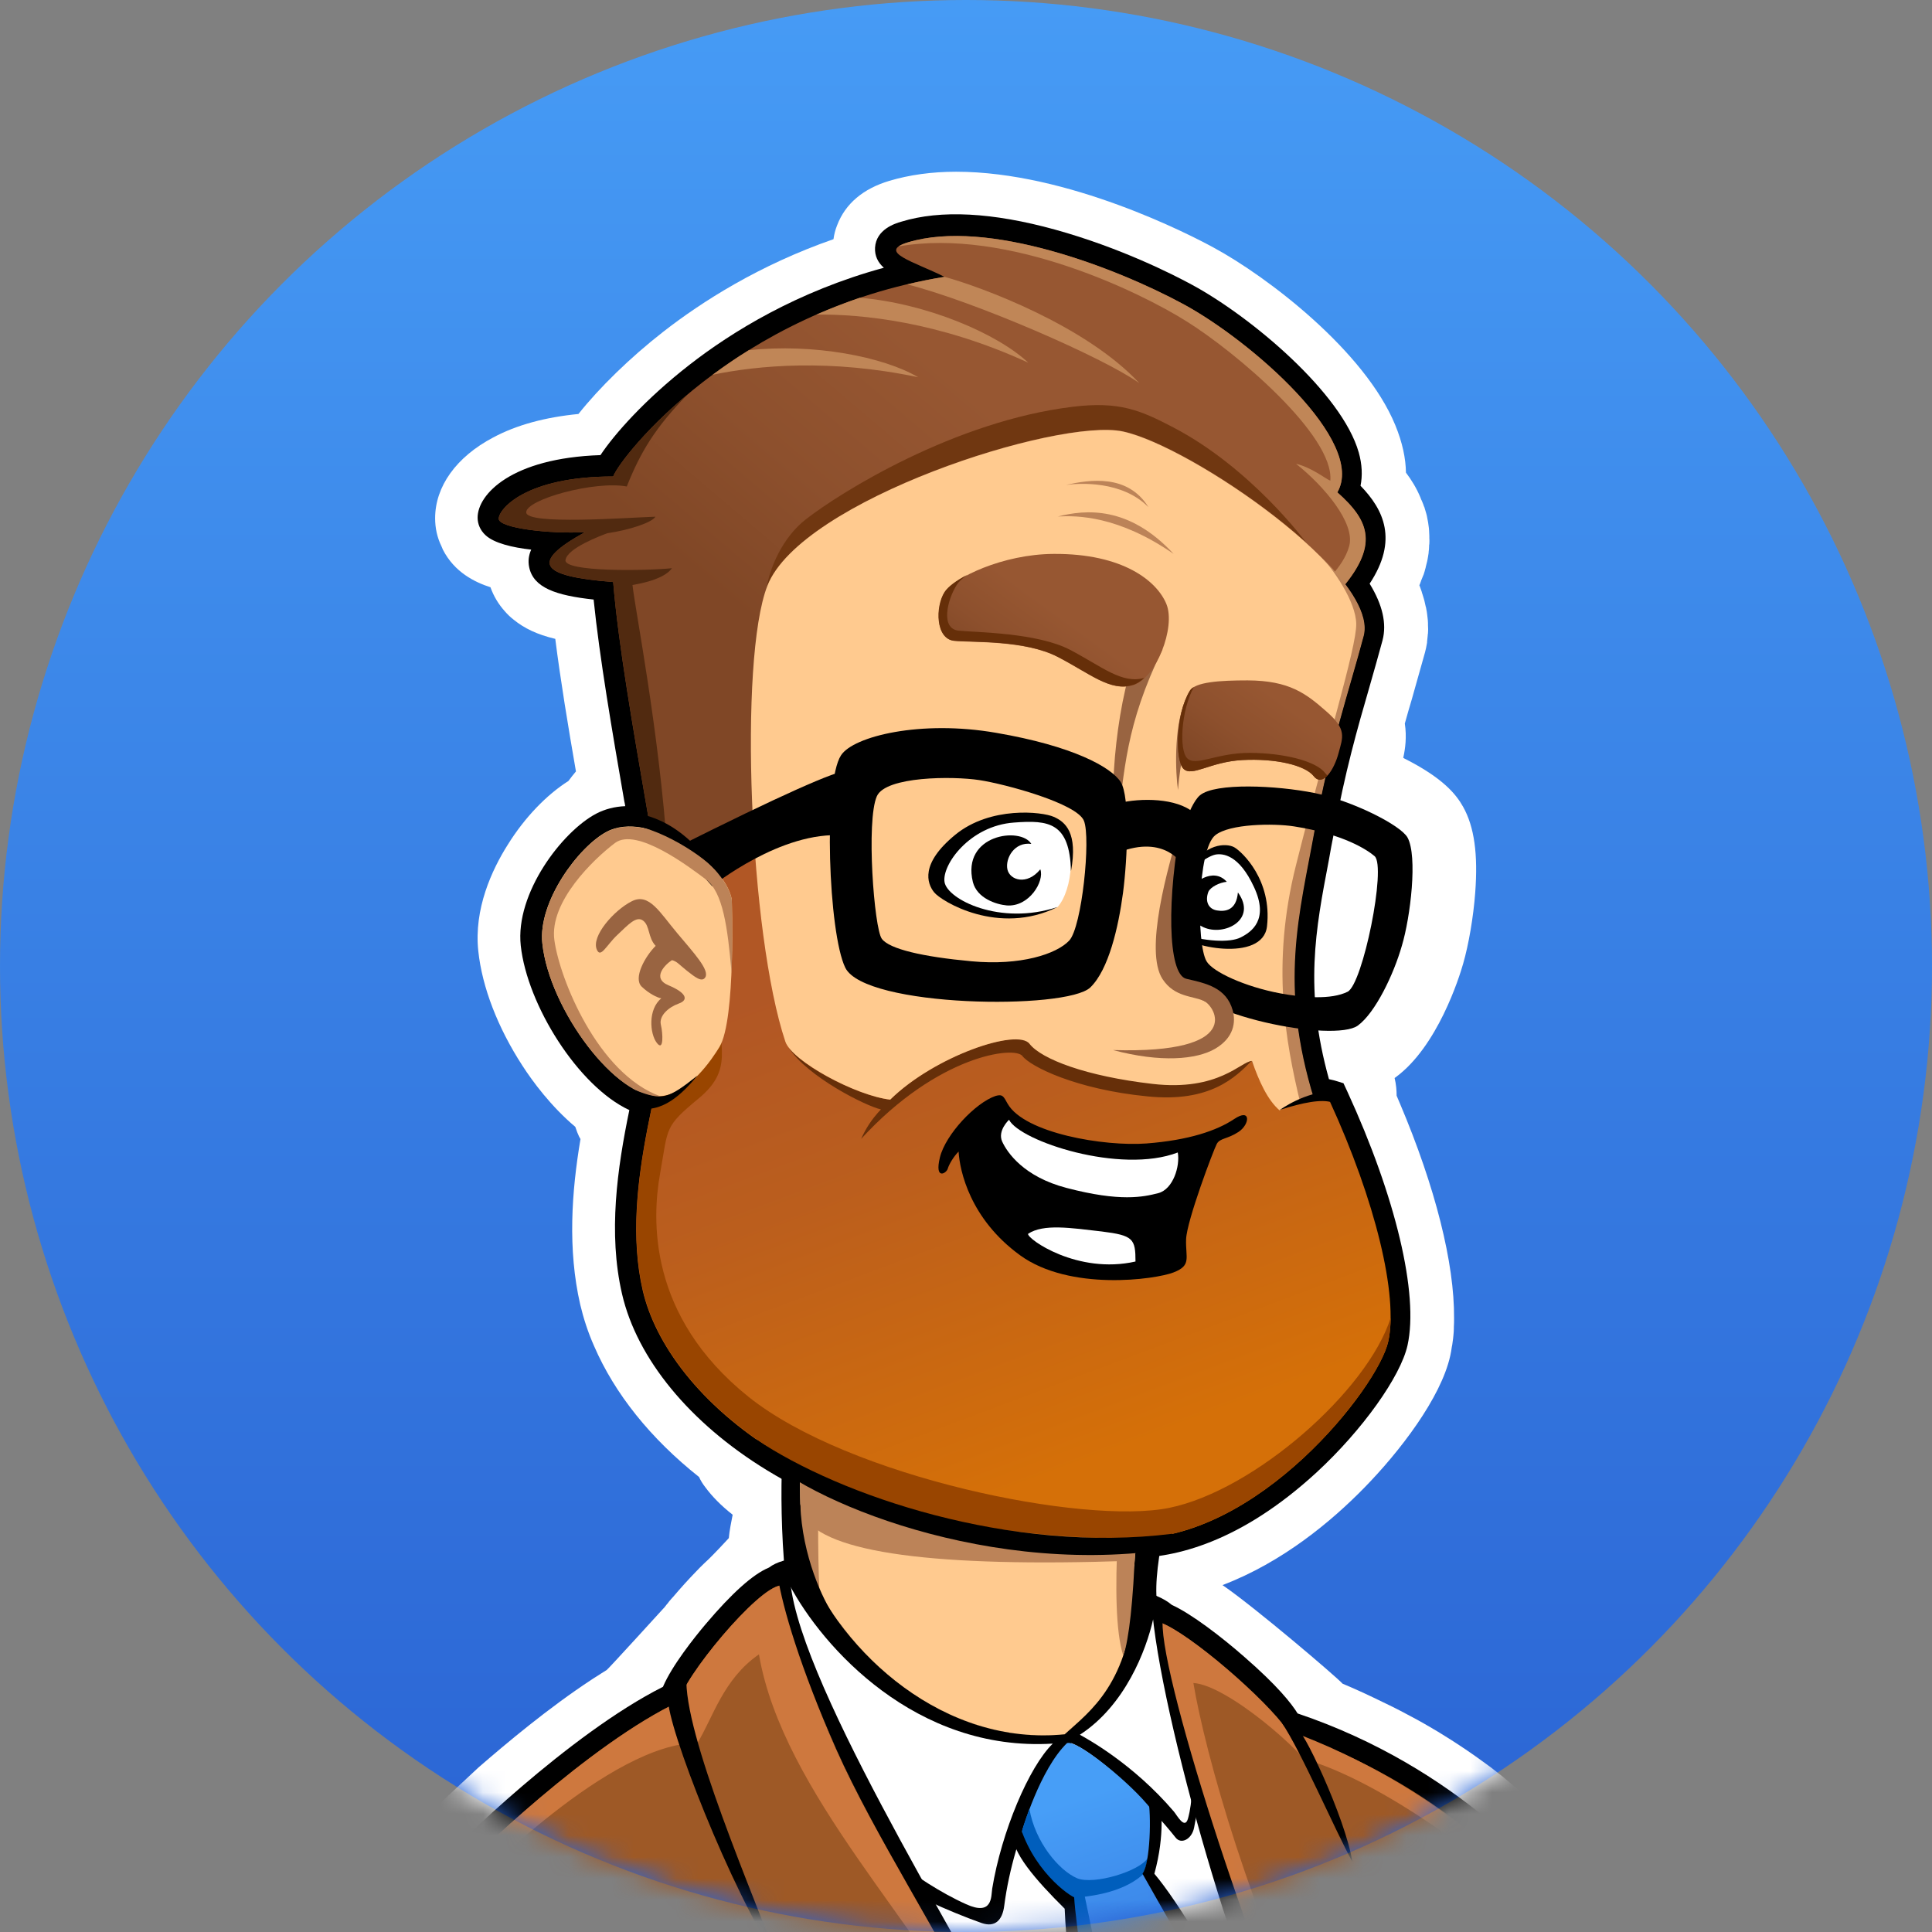 <svg width="90" height="90" viewBox="0 0 90 90" fill="none" xmlns="http://www.w3.org/2000/svg">
<rect x="0" y="0" width="90" height="90" fill="#808080" stroke="none"/>
<circle cx="45" cy="45" r="45" fill="url(#paint0_linear_801_805)"/>
<mask id="mask0_801_805" style="mask-type:alpha" maskUnits="userSpaceOnUse" x="0" y="0" width="90" height="90">
<circle cx="45" cy="45" r="45" fill="#F5F5F5"/>
</mask>
<g mask="url(#mask0_801_805)">
<path d="M79.004 96.491C78.857 96.067 78.675 95.602 78.465 95.115C78.37 94.891 78.265 94.659 78.156 94.418C78.051 94.194 77.946 93.952 77.841 93.717C77.365 92.701 76.794 91.57 76.135 90.355C76.083 90.25 76.02 90.141 75.967 90.047C75.662 89.476 75.333 88.905 74.983 88.292C74.804 87.984 74.626 87.668 74.423 87.318C74.072 86.726 73.333 85.826 72.444 84.926C72.391 84.873 72.339 84.821 72.286 84.779C71.915 84.418 71.526 84.05 71.113 83.689C71.109 83.686 71.095 83.675 71.071 83.658C71.064 83.651 71.06 83.647 71.06 83.647C70.955 83.553 70.847 83.458 70.731 83.371C70.724 83.367 70.664 83.315 70.657 83.308C70.479 83.161 70.286 83.003 70.108 82.852C70.097 82.845 70.031 82.786 70.023 82.779C69.831 82.632 69.642 82.485 69.453 82.334C69.334 82.25 69.207 82.155 69.092 82.071C68.615 81.721 68.118 81.385 67.621 81.066C67.442 80.951 67.249 80.832 67.06 80.716C66.573 80.422 66.076 80.135 65.568 79.872C65.113 79.627 64.647 79.395 64.171 79.171C63.631 78.909 63.092 78.663 62.542 78.432C62.269 78.124 58.451 74.867 56.949 73.84C59.751 72.772 62.024 70.867 63.537 69.322C65.197 67.63 67.123 65.123 67.558 63.158C67.589 63.028 67.61 62.892 67.631 62.744C67.642 62.702 67.642 62.671 67.652 62.639C67.663 62.531 67.684 62.436 67.694 62.331C67.694 62.331 67.694 62.331 67.694 62.321C67.694 62.289 67.705 62.247 67.705 62.216C67.715 62.111 67.726 62.002 67.726 61.897V61.886C67.726 61.865 67.726 61.844 67.726 61.813C67.736 61.676 67.736 61.557 67.736 61.431C67.736 61.42 67.736 61.42 67.736 61.41C67.757 58.85 66.861 55.295 65.222 51.424C65.165 51.298 65.113 51.172 65.06 51.042C65.06 50.801 65.039 50.514 64.966 50.219C64.976 50.209 64.997 50.198 65.008 50.188C66.966 48.759 67.981 45.523 68.16 44.889C68.416 43.999 68.636 42.727 68.721 41.586C68.857 39.789 68.678 38.517 68.16 37.589C67.845 37.025 67.249 36.255 65.421 35.334C65.4 35.323 65.39 35.313 65.369 35.302C65.463 34.878 65.537 34.328 65.442 33.705C65.547 33.313 65.663 32.934 65.771 32.563C65.982 31.81 66.181 31.113 66.384 30.385C66.416 30.255 66.447 30.129 66.468 29.992C66.479 29.961 66.479 29.929 66.479 29.887C66.489 29.793 66.5 29.684 66.51 29.59C66.51 29.558 66.51 29.537 66.521 29.506V29.495C66.531 29.379 66.531 29.253 66.521 29.124C66.521 29.092 66.521 29.061 66.521 29.029C66.521 28.945 66.51 28.851 66.5 28.767C66.5 28.735 66.489 28.71 66.489 28.679C66.489 28.679 66.489 28.679 66.489 28.668C66.479 28.563 66.458 28.448 66.437 28.343C66.437 28.311 66.426 28.29 66.416 28.259C66.395 28.181 66.384 28.098 66.363 28.024C66.353 27.992 66.353 27.961 66.342 27.94C66.311 27.845 66.29 27.751 66.255 27.653C66.244 27.632 66.234 27.6 66.234 27.579C66.213 27.506 66.181 27.442 66.16 27.369C66.15 27.337 66.139 27.316 66.129 27.285C66.129 27.274 66.118 27.274 66.118 27.264C66.139 27.222 66.16 27.18 66.171 27.134C66.181 27.113 66.192 27.092 66.192 27.071C66.223 26.998 66.255 26.914 66.29 26.83C66.3 26.809 66.311 26.777 66.321 26.756C66.353 26.651 66.384 26.563 66.395 26.5C66.405 26.469 66.416 26.448 66.416 26.416C66.447 26.311 66.458 26.227 66.479 26.164C66.489 26.133 66.489 26.098 66.5 26.066C66.51 25.992 66.531 25.908 66.542 25.814C66.552 25.772 66.552 25.74 66.552 25.709C66.563 25.635 66.573 25.548 66.573 25.453C66.573 25.411 66.573 25.38 66.584 25.337C66.584 25.253 66.594 25.169 66.584 25.085C66.584 25.04 66.584 25.008 66.584 24.966C66.584 24.882 66.573 24.809 66.573 24.725C66.573 24.683 66.563 24.64 66.563 24.599C66.552 24.521 66.542 24.437 66.531 24.364C66.521 24.322 66.521 24.28 66.51 24.248C66.5 24.175 66.479 24.101 66.468 24.027C66.458 23.982 66.447 23.94 66.437 23.909C66.416 23.835 66.395 23.761 66.374 23.698C66.363 23.656 66.353 23.614 66.332 23.583C66.311 23.509 66.279 23.443 66.255 23.38C66.234 23.338 66.223 23.296 66.202 23.264C66.192 23.233 66.181 23.212 66.171 23.18C65.992 22.746 65.75 22.353 65.495 22.017C65.484 21.359 65.337 20.63 64.997 19.803C63.579 16.357 59.054 12.896 56.535 11.534C55.446 10.939 49.765 8 44.539 8C43.408 8 42.361 8.147 41.429 8.424C40.203 8.792 39.376 9.492 38.995 10.497C38.911 10.707 38.858 10.918 38.827 11.142C35.366 12.347 32.701 14.049 30.893 15.457C29.349 16.662 27.92 18.059 26.946 19.285C25.401 19.436 24.07 19.793 22.978 20.378C21.254 21.285 20.27 22.662 20.27 24.143C20.27 24.599 20.365 25.04 20.568 25.453C20.589 25.506 20.61 25.548 20.631 25.604C21.17 26.661 22.123 27.124 22.852 27.358V27.369C23.002 27.782 23.223 28.15 23.52 28.479C23.636 28.616 23.773 28.745 23.92 28.861C24.428 29.274 25.02 29.558 25.867 29.761C26.109 31.674 26.459 33.8 26.83 35.936C26.704 36.087 26.585 36.234 26.48 36.381C25.464 37.025 24.449 38.073 23.657 39.344C22.915 40.517 22.07 42.339 22.281 44.304C22.459 45.988 23.191 47.88 24.333 49.638C24.809 50.377 25.668 51.54 26.799 52.493C26.862 52.682 26.925 52.843 26.977 52.948C26.998 52.99 27.02 53.032 27.041 53.063C26.627 55.519 26.438 58.195 27.03 60.776C27.181 61.41 27.391 62.065 27.674 62.702C28.638 64.933 30.312 67.017 32.564 68.804C32.638 68.965 32.732 69.123 32.848 69.27C33.166 69.704 33.59 70.138 34.13 70.562C34.056 70.93 33.983 71.301 33.951 71.651C33.842 71.778 33.23 72.422 33.019 72.625C32.946 72.699 32.858 72.772 32.785 72.846C32.669 72.951 32.553 73.08 32.438 73.196C32.077 73.567 31.706 73.977 31.338 74.411C31.338 74.411 31.338 74.422 31.324 74.422C31.282 74.474 31.23 74.527 31.188 74.579C31.184 74.587 31.166 74.608 31.135 74.646C31.128 74.656 31.125 74.663 31.125 74.667L31.114 74.677C31.072 74.73 31.019 74.783 30.977 74.846C30.974 74.849 30.96 74.867 30.935 74.898C30.921 74.912 30.914 74.919 30.914 74.919C30.914 74.919 30.914 74.919 30.904 74.93C30.9 74.93 30.893 74.94 30.893 74.94C30.883 74.951 28.312 77.777 28.259 77.798C28.109 77.893 27.951 77.987 27.794 78.093C27.72 78.145 27.632 78.187 27.559 78.243C25.548 79.564 23.594 81.203 22.291 82.334C22.228 82.387 19.51 84.926 19.373 85.066C19.373 85.066 18.845 85.553 18.715 85.647C17.489 86.576 14.95 88.523 13.143 92.628C13.013 92.915 12.897 93.209 12.771 93.528C12.771 93.532 12.761 93.556 12.761 93.56C12.74 93.602 12.729 93.644 12.708 93.686C12.698 93.717 12.687 93.749 12.677 93.78C12.526 94.183 12.4 94.586 12.284 94.978C12.169 95.377 20.694 107.09 21.741 107.184C23.552 107.342 47.597 109.079 50.367 109.216C50.42 109.216 50.472 109.216 50.525 109.216C51.383 109.216 52.21 108.845 52.77 108.19C53.394 107.472 53.625 106.487 53.404 105.556C53.404 105.545 53.404 105.545 53.404 105.535C53.404 105.524 53.404 105.524 53.404 105.514C53.404 105.503 53.404 105.493 53.394 105.482C53.394 105.479 53.383 105.461 53.383 105.461V105.451C53.38 105.447 53.373 105.423 53.373 105.419V105.409V105.398C53.373 105.395 53.369 105.377 53.362 105.342L53.352 105.321L53.341 105.29V105.269L53.331 105.248V105.237L53.309 105.174V105.164V105.153C53.295 105.107 53.288 105.083 53.288 105.079V105.069C53.288 105.069 53.288 105.065 53.288 105.058L53.278 105.037C53.264 104.985 53.257 104.957 53.257 104.953C53.257 104.953 53.257 104.953 53.257 104.943V104.932L53.222 104.824L53.211 104.803C53.194 104.729 53.183 104.687 53.18 104.677V104.666C53.064 104.263 52.949 103.833 52.812 103.398C53.723 103.398 61.029 103.398 61.94 103.398C62.447 103.833 63.092 104.085 63.761 104.106C63.792 104.106 64.5 104.137 65.589 104.137C65.897 104.137 66.213 104.137 66.521 104.127C66.7 104.127 66.882 104.116 67.071 104.116C67.26 104.116 67.453 104.106 67.652 104.106C67.673 104.106 67.694 104.106 67.726 104.106C68.118 104.295 68.552 104.393 68.997 104.393C69.074 104.393 69.712 104.393 69.789 104.393C70.412 104.393 71.018 104.19 71.516 103.843C72.223 103.755 72.888 103.661 73.481 103.545C73.589 103.524 73.705 103.503 73.81 103.482C75.449 103.132 77.746 102.456 78.846 100.582C79.449 99.503 79.575 98.309 79.225 97.167C79.162 96.943 79.078 96.722 79.004 96.491Z" fill="white"/>
<path d="M50.472 107.174C50.21 107.153 24.154 105.006 22.344 104.848C20.788 104.708 18.747 102.277 17.668 100.838C16.326 99.048 14.813 96.533 14.568 94.828C14.568 94.814 14.557 94.733 14.537 94.586C14.589 94.453 14.617 94.379 14.621 94.362C16.242 90.057 18.663 88.208 19.965 87.213C20.207 87.02 20.463 86.831 20.557 86.726C21.181 86.026 26.512 80.779 30.883 78.579C31.303 77.585 32.361 76.264 32.869 75.662C34.088 74.222 35.072 73.333 35.821 73.024C36.529 72.485 37.947 72.432 40.529 72.541C40.879 72.552 41.303 72.573 41.439 72.562C41.723 72.496 42.413 72.453 47.026 73.154C49.205 73.48 51.331 73.84 51.681 73.893C52.357 73.935 53.817 74.107 54.588 74.762C55.498 75.175 56.907 76.254 57.964 77.182C59.509 78.527 60.153 79.343 60.448 79.819C67.95 82.345 72.16 87.392 72.689 88.302C75.144 92.523 76.654 95.612 77.312 97.749C77.533 98.446 77.407 99.157 76.962 99.728C75.726 101.346 72.076 101.759 69.442 101.938C66.563 102.127 63.961 102.032 63.855 102.032C63.831 102.032 63.719 102.029 63.516 102.022C63.365 101.889 63.281 101.815 63.264 101.801C63.102 101.661 62.945 101.503 62.787 101.325C61.512 101.325 51.334 101.325 50.059 101.325C51.001 104.032 51.457 105.896 51.478 105.98C51.499 106.064 51.604 106.498 51.796 107.279C51.001 107.216 50.56 107.181 50.472 107.174ZM19.16 99.654C20.929 102.022 22.207 102.911 22.515 102.953C24.081 103.09 43.874 104.719 49.278 105.164C48.98 104.137 48.493 102.561 47.818 100.712C47.786 100.624 47.628 100.197 47.341 99.43H63.666C63.834 99.64 63.933 99.756 63.95 99.78C64.066 99.917 64.171 100.043 64.279 100.151C69.029 100.288 74.549 99.738 75.438 98.575C75.491 98.498 75.522 98.446 75.48 98.309C74.868 96.341 73.375 93.293 71.029 89.255C70.584 88.481 66.531 83.763 59.453 81.501C59.421 81.49 59.246 81.43 58.934 81.329C58.871 81.024 58.836 80.856 58.829 80.821C58.472 80.029 54.907 76.877 53.74 76.464C53.726 76.457 53.646 76.429 53.499 76.38C53.404 76.271 53.352 76.212 53.341 76.201C53.138 76.029 52.252 75.83 51.509 75.788C51.499 75.784 51.415 75.777 51.404 75.777C47.225 75.077 42.518 74.38 41.79 74.432C41.555 74.474 41.271 74.474 40.445 74.443C39.727 74.411 37.601 74.327 37.005 74.537C36.998 74.552 36.953 74.615 36.869 74.73C36.658 74.772 36.543 74.797 36.518 74.804C36.308 74.888 35.506 75.49 34.329 76.888C33.272 78.135 32.68 79.119 32.606 79.395C32.602 79.427 32.581 79.599 32.543 79.903C32.249 80.036 32.088 80.11 32.056 80.124C28.228 81.914 22.831 87.031 21.965 87.994C21.752 88.229 21.479 88.439 21.118 88.716C19.986 89.581 17.913 91.157 16.494 94.785C16.75 95.906 17.787 97.822 19.16 99.654ZM41.811 74.432C41.821 74.432 41.832 74.432 41.842 74.422C41.832 74.422 41.821 74.422 41.811 74.432Z" fill="black"/>
<path d="M36.648 73.746C36.644 73.735 36.627 73.693 36.595 73.62C36.588 73.536 36.585 73.49 36.585 73.48C36.182 69.291 36.574 65.802 36.585 65.662C36.592 65.599 36.627 65.287 36.69 64.723L55.52 66.667C55.295 67.34 55.173 67.715 55.148 67.788C54.714 69.102 53.656 72.888 53.901 74.667C53.901 74.671 53.905 74.706 53.912 74.762C53.912 74.818 53.912 74.849 53.912 74.856C53.667 79.276 51.817 80.898 50.588 81.977C50.493 82.061 50.409 82.134 50.315 82.219C50.297 82.233 50.22 82.303 50.08 82.432C49.898 82.45 49.796 82.46 49.775 82.464C49.415 82.464 49.043 82.485 48.686 82.485C43.142 82.485 38.497 78.229 36.648 73.746ZM49.288 80.558C49.299 80.548 49.32 80.527 49.331 80.516C50.42 79.553 51.786 78.369 51.996 74.814C51.87 73.714 52.048 72.096 52.546 70.023C52.693 69.375 52.854 68.783 52.991 68.317C51.53 68.166 39.853 66.958 38.392 66.807C38.319 68.065 38.224 70.468 38.466 73.144C40.676 78.369 45.513 80.79 49.288 80.558Z" fill="black"/>
<path d="M52.588 72.573C45.912 72.573 40.084 71.154 35.727 68.489C32.13 66.289 29.674 63.294 28.977 60.279C28.322 57.445 28.757 54.419 29.317 51.712C26.935 50.608 24.557 46.811 24.259 44.051C23.993 41.607 26.196 38.731 27.773 37.904C28.172 37.694 28.627 37.575 29.125 37.554C29.114 37.481 29.104 37.407 29.082 37.323C28.512 34.034 27.93 30.637 27.653 27.929C25.899 27.74 24.851 27.379 24.652 26.427C24.589 26.133 24.631 25.856 24.746 25.604C23.878 25.506 23.013 25.306 22.61 24.924C22.375 24.703 22.249 24.416 22.249 24.112C22.249 23.033 23.815 21.338 27.972 21.201C28.617 20.227 30.056 18.599 32.109 17.001C34.077 15.467 37.135 13.572 41.173 12.473C40.9 12.231 40.742 11.923 40.763 11.534C40.816 10.686 41.692 10.41 41.989 10.326C43.818 9.765 46.231 9.891 49.152 10.697C52.175 11.534 54.64 12.781 55.551 13.278C58.3 14.77 62.511 18.315 63.295 21.075C63.453 21.635 63.474 22.154 63.379 22.63C64.458 23.74 65.144 25.159 63.803 27.19C64.405 28.171 64.605 29.05 64.405 29.824C64.216 30.532 64.013 31.229 63.803 31.971C63.232 33.94 62.651 35.968 62.143 38.784C62.055 39.228 61.971 39.659 61.898 40.094C61.285 43.298 60.745 46.093 61.908 50.272C62.003 50.293 62.09 50.314 62.174 50.335C62.202 50.342 62.339 50.384 62.584 50.461C62.693 50.696 62.752 50.829 62.766 50.853C65.018 55.75 66.097 60.279 65.568 62.671C65.243 64.128 63.463 66.625 61.327 68.594C57.782 71.851 54.735 72.573 52.749 72.573C52.693 72.573 52.641 72.573 52.588 72.573ZM28.669 39.575C27.611 40.136 26.004 42.349 26.165 43.827C26.291 45.036 26.977 46.612 27.951 47.943C28.977 49.351 29.993 50.037 30.543 50.104C30.613 50.111 30.963 50.149 31.59 50.219C31.457 50.839 31.384 51.186 31.37 51.256C30.774 53.964 30.203 57.084 30.841 59.844C31.412 62.331 33.611 64.944 36.732 66.86C40.795 69.343 46.283 70.667 52.609 70.667C52.612 70.667 52.63 70.667 52.63 70.667C52.672 70.667 52.718 70.667 52.76 70.667C58.217 70.667 63.348 63.886 63.708 62.236C64.055 60.671 63.421 56.948 61.253 52.1C61.243 52.1 61.232 52.1 61.222 52.1C61.173 52.104 60.927 52.111 60.49 52.121C60.364 51.704 60.294 51.47 60.279 51.424C58.735 46.444 59.369 43.172 60.038 39.715C60.122 39.291 60.206 38.857 60.279 38.423C60.808 35.516 61.432 33.334 61.982 31.421C62.195 30.689 62.385 30.013 62.574 29.316C62.64 29.082 62.489 28.532 61.887 27.73C61.859 27.688 61.709 27.491 61.442 27.134C61.722 26.794 61.877 26.602 61.908 26.563C63.081 25.106 62.766 24.588 61.656 23.593C61.617 23.558 61.421 23.383 61.075 23.075C61.309 22.675 61.439 22.451 61.463 22.406C61.505 22.332 61.635 22.122 61.484 21.593C60.892 19.478 57.043 16.241 54.661 14.949C52.875 13.975 50.633 13.075 48.665 12.536C46.959 12.073 45.46 11.86 44.199 11.902C44.273 11.933 44.336 11.965 44.413 12.007C44.585 12.098 45.457 12.536 47.026 13.331C45.292 13.611 44.329 13.765 44.136 13.797C39.229 14.588 35.601 16.76 33.422 18.43C30.935 20.332 29.601 22.143 29.443 22.504C29.429 22.542 29.356 22.749 29.219 23.117C28.82 23.117 28.599 23.117 28.554 23.117C26.809 23.117 25.678 23.422 24.988 23.73C25.636 23.803 26.449 23.845 27.191 23.803C27.468 23.789 28.858 23.709 31.359 23.572C29.166 24.784 27.951 25.456 27.709 25.593C27.454 25.73 27.254 25.845 27.093 25.95C27.433 26.013 27.93 26.076 28.627 26.133C28.683 26.136 28.949 26.157 29.433 26.196C29.471 26.675 29.492 26.945 29.496 26.998C29.716 29.726 30.364 33.432 30.977 37.015C31.061 37.523 31.145 38.02 31.23 38.507C31.247 38.605 31.331 39.099 31.485 39.989C30.617 39.747 30.133 39.614 30.035 39.586C29.759 39.491 29.506 39.449 29.286 39.449C29.04 39.449 28.841 39.491 28.669 39.575ZM57.456 49.743L57.435 49.691L54.038 41.193L59.169 48.885L59.211 48.98L57.477 49.785L57.456 49.743Z" fill="black"/>
<path d="M37.8 72.495C38.571 72.296 52.598 74.159 52.598 74.159C52.598 74.159 53.53 74.951 54.059 75.564C54.588 76.18 65.876 100.372 65.876 100.372C64.405 100.372 57.043 100.372 43.797 100.372L35.082 76.275C36.378 73.889 37.285 72.632 37.8 72.495Z" fill="black"/>
<path d="M53.719 75.427C53.394 76.877 52.409 79.448 50.304 80.811C50.609 80.982 52.77 82.145 54.682 84.387C54.822 84.548 55.19 85.255 55.341 84.716C55.782 83.119 55.33 80.8 55.33 80.8C55.393 80.66 55.901 79.536 55.964 79.395C55.456 78.348 55.022 77.448 54.693 76.793C54.451 76.306 54.238 75.788 53.719 75.427Z" fill="white"/>
<path d="M55.625 85.14C55.52 85.679 55.022 85.931 54.767 85.605C53.646 84.187 51.257 81.742 49.912 81.203C48.97 81.763 47.225 85.329 46.781 88.779C46.697 89.444 46.357 89.805 45.723 89.581C42.634 88.481 37.863 86.082 39.1 84.492C40.147 85.465 42.623 87.637 45.005 88.705C46.241 89.266 46.168 88.355 46.22 87.984C46.655 85.329 47.933 82.303 49.043 81.224C42.655 81.616 38.308 76.719 36.785 73.841C36.361 73.998 36.161 74.772 35.377 77.056C35.94 78.611 38.749 86.383 43.807 100.372C57.05 100.372 64.405 100.372 65.876 100.372C65.866 100.383 59.751 87.287 56.311 80.124C56.322 81.339 56.048 82.961 55.625 85.14Z" fill="white"/>
<path d="M50.028 88.355C49.975 90.46 51.215 96.372 51.215 96.372C51.944 96.393 57.782 96.554 58.514 96.575C58.514 96.575 53.933 88.428 53.267 87.276C53.786 85.921 53.572 84.6 53.625 84.281C52.739 83.108 50.147 81.003 49.702 81.203C48.441 82.432 47.628 85.245 47.628 85.245C48.108 85.868 47.502 86.726 50.028 88.355Z" fill="url(#paint1_linear_801_805)"/>
<path d="M31.653 79.255C27.496 81.203 21.976 86.555 21.265 87.35C20.547 88.141 16.803 90.162 15.16 95.759C15.552 98.509 19.955 104.54 21.783 104.698C23.615 104.859 50.567 106.211 50.567 106.211C50.567 106.211 48.441 97.57 43.989 90.449C39.534 83.329 37.937 79.935 36.392 73.851C35.324 73.893 31.769 78.229 31.653 79.255Z" fill="#9E5926"/>
<path d="M59.74 80.611C67.197 83.003 71.365 87.963 71.852 88.8C72.92 90.649 75.48 95.104 76.391 98.057C77.501 101.629 63.877 101.111 63.877 101.111C60.546 98.151 54.682 82.506 54.048 75.585C55.414 76.072 59.53 79.627 59.74 80.611Z" fill="#9E5926"/>
<path d="M52.08 96.383C51.954 95.367 51.012 90.586 50.535 88.355C51.593 88.229 52.609 87.91 53.267 87.297C53.267 87.297 53.425 86.81 53.467 86.555C53.085 87.171 50.959 87.816 50.178 87.497C49.32 87.129 48.21 85.794 47.954 84.26C47.744 84.831 47.597 85.318 47.597 85.318C47.597 85.318 47.975 87.56 50.017 88.46C50.007 88.884 50.049 89.371 50.126 90.026C50.147 90.173 50.157 90.334 50.178 90.491C50.189 90.544 50.189 90.597 50.199 90.649C50.231 90.863 50.262 91.083 50.294 91.308C50.304 91.36 50.315 91.423 50.315 91.476C50.665 93.822 51.194 96.362 51.194 96.362C51.197 96.362 51.218 96.365 51.257 96.372C51.751 96.379 52.028 96.383 52.08 96.383Z" fill="#005EBC"/>
<path d="M32.49 81.192C33.208 80.029 33.685 78.219 35.355 77.066C36.455 83.522 43.057 89.858 45.597 95.146C45.66 95.125 46.157 94.964 46.22 94.947C46.22 94.947 46.262 94.88 46.336 94.786C45.639 93.335 44.844 91.879 43.968 90.471C39.513 83.36 37.926 79.945 36.382 73.862C35.313 73.903 31.758 78.243 31.643 79.266C27.485 81.213 21.965 86.565 21.254 87.36C20.536 88.155 16.792 90.173 15.149 95.77C15.195 96.099 15.3 96.467 15.447 96.88C15.755 95.875 17.615 90.852 20.82 88.355C21.296 88.576 22.249 89.539 23.443 91.126C23.044 90.292 22.365 88.628 21.773 88.036C22.175 87.637 28.438 81.192 32.49 81.192Z" fill="#CE783E"/>
<path d="M59.961 80.59C59.011 79.192 55.414 76.072 54.059 75.585C54.546 80.94 58.164 91.518 61.327 97.398C61.355 97.423 61.505 97.538 61.772 97.749C61.796 96.828 61.81 96.316 61.814 96.215C58.322 89.581 56.111 81.553 55.593 78.401C57.169 78.495 60.735 81.606 61.285 82.632C61.824 83.15 61.358 82.134 61.358 82.134C65.263 83.5 70.265 87.528 70.826 88.355C71.386 89.192 74.941 95.581 76.402 98.043C75.48 95.094 72.92 90.638 71.852 88.789C71.365 87.952 67.348 83.287 59.961 80.59Z" fill="#CE783E"/>
<path d="M69.789 101.377C69.712 101.377 69.074 101.377 68.997 101.377C68.997 101.377 65.694 92.439 64.353 89.581C67.291 94.383 68.703 99.017 69.789 101.377Z" fill="#522800"/>
<path d="M50.038 88.386C50.105 89.591 50.844 94.607 51.138 96.036C50.556 96.046 50.304 96.067 50.304 96.067C49.901 92.544 49.66 90.491 49.597 88.915C48.283 87.612 47.057 86.229 47.205 85.402C47.362 84.569 47.331 84.292 47.331 84.292C47.754 86.758 49.562 88.155 50.038 88.386Z" fill="black"/>
<path d="M60.311 96.87C60.416 96.87 61.117 97.062 60.787 96.372C58.101 90.768 53.488 76.348 54.238 75.175C53.688 75.185 53.688 75.185 53.688 75.185C54.238 80.811 58.353 94.701 60.311 96.87Z" fill="black"/>
<path d="M53.775 87.287C54.294 85.402 54.059 84.134 54.059 84.134C54.003 84.103 53.544 83.847 53.488 83.816C53.635 84.506 53.593 86.768 53.222 87.287C53.211 87.287 58.525 96.586 58.525 96.586C58.574 96.572 58.822 96.509 59.274 96.393C56.707 91.619 54.875 88.582 53.775 87.287Z" fill="black"/>
<path d="M46.917 94.785C46.739 94.649 45.67 94.131 45.404 93.56C43.979 90.47 40.721 85.455 38.953 81.48C37.261 77.648 36.455 74.856 36.235 73.469C36.795 73.259 36.795 73.259 36.795 73.259C36.795 77.756 44.802 90.47 46.917 94.785Z" fill="black"/>
<path d="M37.44 72.688C37.047 68.541 37.44 65.06 37.44 65.06C39.11 65.231 52.483 66.611 54.154 66.786C54.154 66.786 52.546 71.704 52.875 74.086C52.63 78.432 50.781 79.711 49.597 80.79C44.01 81.35 39.261 77.098 37.44 72.688Z" fill="#FFCA8F"/>
<path d="M37.44 70.646C37.622 65.154 47.036 67.238 47.036 67.238C47.425 67.371 49.38 68.026 52.896 69.207L52.672 72.709C43.548 73.024 38.469 72.338 37.44 70.646Z" fill="#BC8358"/>
<path d="M44.392 79.935C44.508 79.987 44.634 80.029 44.749 80.082C44.634 80.029 44.518 79.987 44.392 79.935Z" fill="#BC8358"/>
<path d="M44.812 80.103C44.931 80.145 45.047 80.198 45.173 80.24C45.057 80.198 44.931 80.156 44.812 80.103Z" fill="#BC8358"/>
<path d="M42.858 79.108C42.974 79.182 43.079 79.245 43.194 79.311C43.079 79.245 42.974 79.171 42.858 79.108Z" fill="#BC8358"/>
<path d="M43.236 79.343C43.355 79.406 43.471 79.469 43.586 79.532C43.471 79.469 43.355 79.406 43.236 79.343Z" fill="#BC8358"/>
<path d="M43.989 79.742C44.105 79.795 44.22 79.851 44.346 79.914C44.22 79.861 44.105 79.795 43.989 79.742Z" fill="#BC8358"/>
<path d="M43.607 79.543C43.733 79.616 43.853 79.679 43.979 79.732C43.853 79.669 43.733 79.606 43.607 79.543Z" fill="#BC8358"/>
<path d="M45.215 80.25C45.341 80.303 45.471 80.348 45.597 80.38C45.471 80.338 45.341 80.292 45.215 80.25Z" fill="#BC8358"/>
<path d="M47.352 80.758C47.478 80.779 47.618 80.79 47.744 80.8C47.607 80.79 47.478 80.779 47.352 80.758Z" fill="#BC8358"/>
<path d="M45.618 80.39C45.733 80.422 45.86 80.464 46 80.495C45.87 80.464 45.744 80.422 45.618 80.39Z" fill="#BC8358"/>
<path d="M46.917 80.695C47.057 80.716 47.184 80.737 47.31 80.758C47.184 80.737 47.047 80.727 46.917 80.695Z" fill="#BC8358"/>
<path d="M46.476 80.611C46.613 80.642 46.728 80.663 46.854 80.684C46.728 80.663 46.602 80.642 46.476 80.611Z" fill="#BC8358"/>
<path d="M46.042 80.506C46.168 80.537 46.294 80.569 46.42 80.6C46.294 80.569 46.168 80.548 46.042 80.506Z" fill="#BC8358"/>
<path d="M42.476 78.867C42.592 78.94 42.707 79.014 42.816 79.087C42.697 79.014 42.592 78.94 42.476 78.867Z" fill="#BC8358"/>
<path d="M38.847 75.238C38.921 75.354 38.995 75.459 39.079 75.564C38.995 75.459 38.921 75.343 38.847 75.238Z" fill="#BC8358"/>
<path d="M39.089 75.574C39.334 75.914 39.597 76.243 39.884 76.558C39.608 76.243 39.345 75.914 39.089 75.574Z" fill="#BC8358"/>
<path d="M38.172 74.18C38.371 74.527 38.592 74.877 38.837 75.227C38.602 74.877 38.382 74.527 38.172 74.18Z" fill="#BC8358"/>
<path d="M39.895 76.569C39.979 76.674 40.073 76.783 40.168 76.877C40.073 76.783 39.989 76.674 39.895 76.569Z" fill="#BC8358"/>
<path d="M37.44 65.06C37.44 65.06 37.047 68.541 37.44 72.688C37.643 73.186 37.895 73.683 38.172 74.18C37.989 69.907 38.277 65.813 38.329 65.154C38.151 65.137 37.531 65.07 37.44 65.06Z" fill="#BC8358"/>
<path d="M47.775 80.81C47.912 80.81 48.042 80.821 48.178 80.831C48.042 80.821 47.912 80.821 47.775 80.81Z" fill="#BC8358"/>
<path d="M40.476 77.192C40.382 77.098 40.287 77.003 40.189 76.898C40.287 76.993 40.382 77.098 40.476 77.192Z" fill="#BC8358"/>
<path d="M41.79 78.369C42.01 78.537 42.231 78.695 42.466 78.856C42.231 78.695 42.01 78.537 41.79 78.369Z" fill="#BC8358"/>
<path d="M41.45 78.082C41.555 78.177 41.66 78.264 41.755 78.338C41.65 78.254 41.544 78.166 41.45 78.082Z" fill="#BC8358"/>
<path d="M48.634 80.842C48.504 80.832 48.378 80.832 48.241 80.832C48.367 80.832 48.504 80.842 48.634 80.842Z" fill="#BC8358"/>
<path d="M41.11 77.798C41.215 77.893 41.313 77.977 41.418 78.061C41.313 77.977 41.215 77.893 41.11 77.798Z" fill="#BC8358"/>
<path d="M40.476 77.206C40.676 77.406 40.889 77.595 41.089 77.788C40.879 77.595 40.676 77.406 40.476 77.206Z" fill="#BC8358"/>
<path d="M51.656 78.537C51.691 78.506 51.712 78.474 51.723 78.443C51.702 78.474 51.681 78.506 51.656 78.537Z" fill="#BC8358"/>
<path d="M51.309 79.066C51.331 79.035 51.352 79.014 51.373 78.982C51.352 79.014 51.331 79.035 51.309 79.066Z" fill="#BC8358"/>
<path d="M51.415 78.93C51.446 78.877 51.488 78.825 51.52 78.772C51.488 78.825 51.446 78.877 51.415 78.93Z" fill="#BC8358"/>
<path d="M51.162 79.266C51.194 79.213 51.225 79.171 51.267 79.129C51.236 79.171 51.194 79.224 51.162 79.266Z" fill="#BC8358"/>
<path d="M51.043 79.395C51.064 79.374 51.085 79.343 51.106 79.322C51.085 79.343 51.064 79.374 51.043 79.395Z" fill="#BC8358"/>
<path d="M50.938 79.522C50.959 79.501 50.98 79.469 51.001 79.448C50.98 79.469 50.959 79.501 50.938 79.522Z" fill="#BC8358"/>
<path d="M51.562 78.706C51.583 78.674 51.604 78.642 51.625 78.611C51.604 78.642 51.583 78.674 51.562 78.706Z" fill="#BC8358"/>
<path d="M52.22 77.427C52.231 77.395 52.241 77.353 52.262 77.311C52.252 77.353 52.231 77.385 52.22 77.427Z" fill="#BC8358"/>
<path d="M51.765 78.369C51.796 78.317 51.828 78.254 51.859 78.187C51.828 78.254 51.796 78.306 51.765 78.369Z" fill="#BC8358"/>
<path d="M50.781 79.69C50.812 79.648 50.854 79.616 50.886 79.574C50.854 79.616 50.812 79.648 50.781 79.69Z" fill="#BC8358"/>
<path d="M52.122 77.648C52.143 77.606 52.154 77.564 52.175 77.532C52.164 77.574 52.143 77.606 52.122 77.648Z" fill="#BC8358"/>
<path d="M49.597 80.79C49.446 80.8 49.309 80.811 49.173 80.821C49.309 80.811 49.457 80.8 49.597 80.79Z" fill="#BC8358"/>
<path d="M51.901 78.113C51.922 78.082 51.943 78.04 51.954 78.008C51.933 78.04 51.922 78.082 51.901 78.113Z" fill="#BC8358"/>
<path d="M51.996 77.924C52.028 77.861 52.059 77.798 52.08 77.746C52.048 77.809 52.028 77.872 51.996 77.924Z" fill="#BC8358"/>
<path d="M49.597 80.779C49.628 80.758 49.66 80.727 49.702 80.695C49.67 80.727 49.639 80.758 49.597 80.779Z" fill="#BC8358"/>
<path d="M49.723 80.674C49.754 80.642 49.786 80.611 49.817 80.59C49.786 80.621 49.754 80.642 49.723 80.674Z" fill="#BC8358"/>
<path d="M49.828 80.579C49.88 80.537 49.933 80.495 49.975 80.443C49.922 80.485 49.87 80.527 49.828 80.579Z" fill="#BC8358"/>
<path d="M50.623 79.851C50.599 79.872 50.578 79.893 50.556 79.914C50.578 79.893 50.599 79.872 50.623 79.851Z" fill="#BC8358"/>
<path d="M49.11 80.821C48.98 80.831 48.844 80.831 48.707 80.831C48.844 80.831 48.97 80.821 49.11 80.821Z" fill="#BC8358"/>
<path d="M50.147 80.292C50.178 80.271 50.199 80.25 50.231 80.219C50.199 80.24 50.178 80.271 50.147 80.292Z" fill="#BC8358"/>
<path d="M52.493 66.615C52.294 68.352 51.604 74.919 52.325 77.119C52.598 76.317 52.802 75.322 52.875 74.086C52.546 71.704 54.154 66.786 54.154 66.786C53.821 66.751 52.661 66.632 52.493 66.615Z" fill="#BC8358"/>
<path d="M50.028 80.401C50.049 80.39 50.07 80.369 50.091 80.348C50.07 80.369 50.049 80.38 50.028 80.401Z" fill="#BC8358"/>
<path d="M50.399 80.061C50.42 80.04 50.441 80.029 50.462 80.008C50.441 80.029 50.42 80.04 50.399 80.061Z" fill="#BC8358"/>
<path d="M50.294 80.166C50.315 80.145 50.336 80.135 50.346 80.114C50.325 80.135 50.304 80.145 50.294 80.166Z" fill="#BC8358"/>
<path d="M50.665 79.809C50.686 79.784 50.707 79.763 50.728 79.742C50.707 79.763 50.686 79.784 50.665 79.809Z" fill="#BC8358"/>
<path d="M31.303 46.419C31.188 49.519 59.624 51.701 59.624 51.701C59.624 51.701 51.288 40.286 62.101 27.866C64.342 25.495 63.824 24.301 62.3 22.935C63.666 20.567 58.258 15.86 55.127 14.168C51.996 12.473 46 10.168 42.297 11.289C40.837 11.734 42.581 12.189 44 12.896C34.203 14.483 28.893 21.306 28.564 22.196C24.48 22.196 23.233 23.719 23.233 24.164C23.233 24.609 25.646 24.882 27.254 24.788C24.662 26.217 25.139 26.851 28.564 27.113C29.04 32.956 31.422 43.323 31.303 46.419Z" fill="url(#paint2_linear_801_805)"/>
<path d="M56.85 38.171C55.509 38.146 48.805 38.038 36.732 37.842C33.191 40.216 31.223 41.533 30.83 41.799C31.135 43.796 31.349 45.459 31.303 46.419C31.188 49.519 28.809 55.231 29.941 60.121C31.072 65.007 38.094 71.672 52.63 71.672C58.588 71.788 64.185 64.646 64.668 62.499C65.144 60.352 64.076 55.943 61.94 51.288C60.892 50.98 59.666 51.603 59.666 51.603C59.53 51.775 55.404 45.988 56.85 38.171Z" fill="url(#paint3_linear_801_805)"/>
<path d="M47.975 48.601C47.415 47.89 43.534 49.193 41.46 51.225C39.989 51.053 37.387 49.701 36.721 48.78C37.601 50.167 40.371 51.54 41.037 51.68C40.602 52.142 40.34 52.556 40.115 53.053C43.702 49.141 47.268 48.717 47.628 49.193C47.986 49.67 50.105 50.748 53.456 51.074C56.378 51.372 57.562 50.177 58.322 49.403C57.835 49.393 56.798 50.822 53.698 50.461C50.599 50.104 48.539 49.309 47.975 48.601Z" fill="#662F09"/>
<path d="M60.374 21.604C61.688 22.651 63.148 24.374 62.85 25.443C62.553 26.511 61.505 27.264 61.421 27.463C61.379 27.558 61.835 27.6 62.332 27.611C64.311 25.401 63.782 24.248 62.3 22.935C63.666 20.567 58.258 15.86 55.127 14.168C51.996 12.473 46 10.168 42.297 11.289C42.084 11.352 41.947 11.415 41.863 11.478C46.949 10.592 53.148 13.629 55.274 14.97C57.551 16.389 62.164 20.29 61.971 22.395C61.652 22.238 61.096 21.782 60.374 21.604Z" fill="#C08657"/>
<path d="M52.315 20.091C54.217 20.494 58.153 22.84 60.829 25.253C60.829 25.253 58.3 21.814 54.661 19.912C53.138 19.117 52.154 18.683 49.975 18.949C44.487 19.614 39.177 22.914 37.534 24.196C36.455 25.04 35.853 26.448 35.695 27.453C35.706 27.4 35.727 27.337 35.758 27.274C37.324 23.285 49.299 19.446 52.315 20.091Z" fill="#703711"/>
<path d="M32.014 18.388C29.878 20.175 28.711 21.793 28.564 22.196C24.48 22.196 23.233 23.719 23.233 24.164C23.233 24.609 25.646 24.882 27.254 24.788C24.662 26.217 25.139 26.84 28.564 27.113C28.841 30.479 29.748 35.334 30.438 39.449C30.505 39.481 31.026 39.726 31.093 39.757C30.711 34.066 29.58 28.364 29.464 27.253C30.627 27.05 31.103 26.745 31.303 26.469C30.067 26.595 26.259 26.651 26.343 26.087C26.428 25.527 28.014 24.945 28.291 24.84C29.307 24.693 30.375 24.343 30.532 24.07C29.23 24.112 24.512 24.469 24.512 23.866C24.512 23.264 27.689 22.385 29.198 22.662C29.835 21.064 30.512 19.933 32.014 18.388Z" fill="#512A10"/>
<path d="M36.585 48.524C34.911 43.523 34.403 30.721 35.748 27.285C37.313 23.295 49.288 19.457 52.304 20.101C55.477 20.777 64.258 26.808 63.505 29.631C62.819 32.213 61.94 34.731 61.222 38.668C60.5 42.601 59.54 45.859 61.201 51.235C61.008 51.256 60.069 51.466 59.603 51.722C59.043 51.235 58.651 50.367 58.322 49.424C57.824 49.424 56.787 50.853 53.688 50.492C50.588 50.135 48.525 49.34 47.965 48.633C47.425 47.88 43.534 49.193 41.471 51.225C39.853 51.042 36.89 49.424 36.585 48.524Z" fill="#FFCA8F"/>
<path d="M64.787 61.378C63.708 64.797 58.416 69.441 54.462 70.243C50.504 71.049 39.534 68.814 34.858 65.06C30.182 61.305 30.364 56.797 30.753 54.65C31.135 52.503 30.935 52.503 32.543 51.172C34.151 49.838 33.527 48.874 33.433 46.559C33.433 46.559 32.182 47.586 31.019 48.549C30.385 51.754 29.041 56.195 29.951 60.111C31.082 64.997 38.105 71.662 52.641 71.662C58.588 71.788 64.195 64.646 64.668 62.499C64.745 62.173 64.777 61.802 64.787 61.378Z" fill="#994500"/>
<path d="M28.27 38.742C26.946 39.439 25.051 42.01 25.265 43.946C25.59 47.015 28.722 51.225 30.774 51.063C32.109 50.959 33.187 49.309 33.517 48.769C34.287 47.491 34.088 41.883 34.088 41.883C33.727 40.094 30.172 37.736 28.27 38.742Z" fill="#FFCA8F"/>
<path d="M31.548 43.47C30.743 42.517 30.235 41.565 29.422 41.989C28.606 42.402 27.527 43.617 27.804 44.241C27.983 44.654 28.249 44.031 28.757 43.554C29.265 43.078 29.643 42.644 29.962 42.889C30.277 43.13 30.182 43.68 30.543 44.062C30.035 44.57 29.496 45.565 29.888 45.957C30.224 46.283 30.617 46.475 30.806 46.507C30.182 47.015 30.266 48.146 30.596 48.58C30.925 49.011 30.883 48.146 30.785 47.733C30.69 47.319 31.145 46.917 31.622 46.748C32.098 46.58 31.962 46.241 31.145 45.901C30.333 45.565 30.998 44.92 31.303 44.727C31.548 44.791 31.632 44.931 32.004 45.225C32.371 45.512 32.701 45.785 32.858 45.523C33.051 45.183 32.35 44.423 31.548 43.47Z" fill="#996441"/>
<path d="M39.555 35.873C39.408 36.941 39.292 38.92 39.292 38.92C36.403 38.679 33.177 41.281 33.177 41.281C33.068 41.158 32.526 40.553 31.548 39.46C36.273 37.092 38.942 35.894 39.555 35.873Z" fill="black"/>
<path d="M28.648 39.27C29.643 38.517 32.109 40.381 32.89 40.973C33.674 41.565 33.895 43.183 34.077 45.288C34.151 43.565 34.088 41.894 34.088 41.894C33.727 40.104 30.172 37.747 28.27 38.752C26.946 39.449 25.051 42.02 25.265 43.957C25.59 47.025 28.722 51.235 30.774 51.074C27.846 50.027 26.067 45.586 25.825 43.796C25.58 42.01 27.654 40.02 28.648 39.27Z" fill="#BC8358"/>
<path d="M63.179 29.071C63.19 30.171 61.803 34.616 60.374 40.297C59.201 44.941 59.898 48.559 60.567 51.361C60.714 51.33 61.096 51.235 61.222 51.225C59.561 45.859 60.535 42.591 61.243 38.658C61.961 34.721 62.84 32.203 63.526 29.621C63.782 28.637 62.892 27.274 61.495 25.887C62.101 26.5 63.169 28.024 63.179 29.071Z" fill="#BC8358"/>
<path d="M54.154 30.245C53.18 29.782 53.085 30.098 53.085 30.098C52.059 32.16 51.583 37.197 52.017 38.668C52.399 35.884 52.409 33.831 54.154 30.245Z" fill="#996441"/>
<path d="M55.18 32.721C55.677 32.773 55.614 33.229 55.614 33.229C55.274 34.276 54.97 35.516 54.875 36.805C54.756 35.989 54.682 33.94 55.18 32.721Z" fill="#996441"/>
<path d="M44.455 29.856C45.32 29.94 47.744 29.814 49.278 30.605C50.812 31.4 51.723 32.234 52.791 31.919C53.859 31.6 54.777 29.218 54.336 28.14C53.901 27.071 52.315 25.782 49.089 25.803C46.707 25.814 44.444 26.914 44.01 27.59C43.576 28.269 43.586 29.772 44.455 29.856Z" fill="url(#paint4_linear_801_805)"/>
<path d="M44.665 29.38C43.786 29.295 44.136 27.919 44.571 27.243C44.665 27.092 44.833 26.935 45.078 26.767C44.539 27.04 44.157 27.337 44 27.579C43.565 28.259 43.576 29.761 44.444 29.845C45.32 29.929 47.733 29.803 49.267 30.595C50.802 31.39 51.712 32.224 52.781 31.908C52.959 31.856 53.138 31.737 53.309 31.579C52.262 31.877 51.352 31.061 49.838 30.266C48.304 29.474 45.544 29.463 44.665 29.38Z" fill="#662F09"/>
<path d="M55.127 35.81C55.53 36.213 56.357 35.491 57.866 35.407C59.379 35.323 60.787 35.631 61.201 36.16C61.624 36.689 62.153 35.842 62.353 35.092C62.553 34.339 62.756 33.982 61.792 33.145C60.84 32.307 60.069 31.705 58.122 31.695C56.819 31.695 55.677 31.768 55.425 32.181C54.756 33.281 54.735 35.407 55.127 35.81Z" fill="url(#paint5_linear_801_805)"/>
<path d="M58.227 35.071C56.619 35.071 55.698 35.736 55.295 35.313C54.928 34.931 55.012 33.113 55.614 32.003C55.53 32.055 55.467 32.108 55.425 32.181C54.756 33.281 54.735 35.407 55.127 35.81C55.52 36.213 56.357 35.491 57.866 35.407C59.379 35.323 60.787 35.631 61.201 36.16C61.4 36.413 61.635 36.349 61.845 36.129C61.814 36.108 61.772 36.066 61.73 36.01C61.316 35.46 59.835 35.081 58.227 35.071Z" fill="#662F09"/>
<path d="M46.465 42.664C47.586 42.675 48.43 42.664 49.267 42.251C49.975 41.459 50.199 39.218 49.267 38.433C48.346 37.642 45.089 37.841 43.65 40.297C43.142 41.172 44.644 42.654 46.465 42.664Z" fill="white"/>
<path d="M57.159 39.659C57.572 39.862 59.39 41.491 58.703 43.151C58.017 44.822 55.274 43.649 55.274 43.649C55.285 43.442 55.341 42.405 55.435 40.538C56.308 39.821 56.886 39.526 57.159 39.659Z" fill="white"/>
<path d="M49.089 38.052C48.55 37.81 46.136 37.544 44.497 38.889C42.858 40.234 43.184 41.151 43.513 41.565C43.839 41.978 46.508 43.617 49.267 42.251C46.581 43.141 44.126 41.894 44 41.088C43.874 40.286 45.173 38.465 47.236 38.318C48.865 38.192 49.828 38.318 49.891 40.581C50.22 38.794 49.628 38.286 49.089 38.052Z" fill="black"/>
<path d="M45.32 41.088C45.513 41.852 46.42 42.136 46.896 42.178C47.944 42.262 48.665 41.046 48.462 40.496C47.839 41.26 47.036 41.004 46.928 40.496C46.823 39.978 47.257 39.208 48.042 39.312C47.555 38.496 44.781 38.868 45.32 41.088Z" fill="black"/>
<path d="M57.498 39.47C57.866 39.684 59.264 40.994 59.022 43.151C58.829 44.864 55.222 44.104 54.938 43.491C56.133 43.862 57.285 43.925 57.793 43.67C58.3 43.417 59.127 42.847 58.416 41.323C57.719 39.81 56.959 39.747 56.619 39.81C56.175 39.904 55.435 40.538 55.435 40.538C56.059 39.281 57.127 39.26 57.498 39.47Z" fill="black"/>
<path d="M55.372 41.554C55.232 41.967 55.085 42.748 56.059 43.193C57.033 43.638 58.588 42.836 57.667 41.575C57.593 42.412 57.085 42.475 56.693 42.412C56.301 42.349 56.122 41.999 56.29 41.544C56.388 41.323 56.809 41.109 57.148 41.078C56.514 40.36 55.509 41.141 55.372 41.554Z" fill="black"/>
<path d="M46.41 34.139C42.9 33.526 39.748 34.297 39.177 35.187C38.34 36.465 38.592 43.47 39.376 45.078C40.287 46.938 49.691 47.057 50.791 45.999C51.646 45.172 52.101 43.193 52.315 41.586C52.525 39.978 52.64 37.134 52.21 36.434C51.765 35.736 49.986 34.752 46.41 34.139ZM45.257 44.78C42.974 44.57 41.429 44.209 41.079 43.733C40.721 43.256 40.34 38.234 40.847 37.092C41.261 36.16 44.382 36.15 45.618 36.339C46.854 36.528 50.168 37.428 50.493 38.234C50.823 39.036 50.399 43.193 49.807 43.817C49.215 44.444 47.544 44.994 45.257 44.78Z" fill="black"/>
<path d="M61.232 36.941C59.463 36.584 56.609 36.455 55.901 37.046C55.362 37.491 54.767 39.533 54.619 40.528C54.472 41.523 54.206 43.883 54.864 45.512C55.593 47.33 62.164 48.57 63.253 47.775C64.066 47.183 64.924 45.393 65.306 44.051C65.705 42.717 66.045 39.883 65.568 39.015C65.243 38.433 62.997 37.302 61.232 36.941ZM59.624 46.272C58.006 45.967 56.493 45.277 56.206 44.78C55.719 43.957 55.782 39.575 56.609 38.91C57.274 38.37 59.337 38.349 60.279 38.496C62.605 38.857 63.698 39.596 64.034 39.883C64.595 40.37 63.484 45.848 62.777 46.199C62.013 46.58 60.703 46.475 59.624 46.272Z" fill="black"/>
<path d="M54.154 45.607C54.714 46.465 55.583 46.388 56.09 46.633C56.609 46.874 58.006 49.099 51.849 48.916C54.069 49.508 55.74 49.361 56.609 48.853C57.488 48.335 57.572 47.606 57.425 47.067C57.127 45.999 56.175 45.806 55.264 45.596C54.378 45.393 54.357 41.733 55.043 38.286C54.357 40.496 53.309 44.304 54.154 45.607Z" fill="#996441"/>
<path d="M55.604 37.852C56.399 38.528 55.096 40.297 55.096 40.297C55.096 40.297 54.294 38.847 52.091 39.715C49.891 40.581 52.091 37.418 52.091 37.418C53.159 37.155 54.812 37.176 55.604 37.852Z" fill="black"/>
<path d="M54.672 25.803C52.08 24.014 50.168 24.014 49.278 24.059C50.567 23.74 52.577 23.541 54.672 25.803Z" fill="#BC8358"/>
<path d="M53.499 23.625C52.273 22.385 50.294 22.504 49.66 22.588C50.77 22.343 52.535 22.07 53.499 23.625Z" fill="#BC8358"/>
<path d="M53.404 53.267C55.372 53.116 56.682 52.671 57.488 52.132C58.29 51.592 58.227 52.377 57.698 52.727C57.169 53.074 56.83 53.011 56.682 53.288C56.535 53.561 55.285 56.86 55.253 57.729C55.222 58.597 55.52 58.944 54.672 59.273C53.828 59.603 49.838 60.163 47.513 58.471C45.184 56.776 44.707 54.535 44.655 53.645C44.413 53.89 44.21 54.237 44.147 54.45C44.084 54.661 43.523 54.99 43.786 53.911C44.052 52.843 45.439 51.372 46.378 51.053C46.707 50.958 46.749 51.074 46.938 51.414C47.723 52.79 51.436 53.414 53.404 53.267Z" fill="black"/>
<path d="M54.865 53.687C54.98 54.314 54.651 55.403 53.954 55.582C53.257 55.76 52.189 55.995 49.691 55.34C47.691 54.822 46.917 53.687 46.686 53.179C46.455 52.671 47.005 52.163 47.005 52.163C47.513 53.158 52.189 54.713 54.865 53.687Z" fill="white"/>
<path d="M52.896 58.766C52.896 57.708 52.791 57.55 51.331 57.368C49.88 57.2 48.602 57 47.891 57.477C47.849 57.718 50.199 59.379 52.896 58.766Z" fill="white"/>
<path d="M44 12.896C43.408 12.991 42.826 13.11 42.263 13.247C45.404 14.049 51.394 16.651 53.075 17.849C50.578 15.159 45.702 13.362 44 12.896Z" fill="#C08657"/>
<path d="M47.901 16.896C46.476 15.551 43.184 14.136 40.052 13.87C39.345 14.112 38.669 14.378 38.031 14.655C40.115 14.63 43.712 14.97 47.901 16.896Z" fill="#C08657"/>
<path d="M34.879 16.315C34.277 16.683 33.716 17.075 33.198 17.457C35.303 17.023 38.648 16.704 42.77 17.572C41.163 16.62 37.884 15.986 34.879 16.315Z" fill="#C08657"/>
<path d="M29.04 37.842C28.841 38.031 28.722 38.412 28.722 38.412C30.235 38.234 32.638 39.757 33.334 40.538C31.548 38.01 29.804 37.862 29.04 37.842Z" fill="black"/>
<path d="M29.632 50.801C29.485 51.298 29.632 51.593 29.632 51.593C30.83 51.922 31.811 50.927 32.49 50.104C31.093 51.214 30.851 51.267 29.632 50.801Z" fill="black"/>
<path d="M62.066 51.361C62.164 50.769 62.024 50.853 62.024 50.853C60.808 50.843 59.624 51.701 59.624 51.701C60.682 51.361 61.593 51.183 62.066 51.361Z" fill="black"/>
<path d="M54.619 71.448C54.336 71.904 54.248 72.201 54.248 72.201C45.394 73.448 36.721 69.494 35.229 67.462C35.229 67.049 35.229 67.049 35.229 67.049C39.11 69.672 47.099 72.39 54.619 71.448Z" fill="black"/>
<path d="M38.827 75.227C37.706 74.296 36.869 72.657 36.869 72.096C36.879 71.525 37.282 70.065 37.282 70.065C37.355 72.485 38.371 74.594 38.827 75.227Z" fill="black"/>
<path d="M52.22 77.438C53.236 75.014 53.32 73.259 53.32 73.259C53.288 73.238 53.127 73.136 52.844 72.951C52.724 75.315 52.514 76.811 52.22 77.438Z" fill="black"/>
<path d="M36.245 91.35C34.056 88.078 31.04 80.338 31.124 79.129C31.209 77.924 32.046 77.648 32.046 77.648C31.454 79.69 34.553 86.957 36.245 91.35Z" fill="black"/>
<path d="M59.709 80.25C60.458 80.25 60.416 80.579 60.416 80.579C60.588 80.282 62.682 84.695 62.997 86.726C62.174 85.224 60.588 81.532 59.709 80.25Z" fill="black"/>
</g>
<defs>
<linearGradient id="paint0_linear_801_805" x1="45" y1="0" x2="45" y2="90" gradientUnits="userSpaceOnUse">
<stop stop-color="#469BF5"/>
<stop offset="1" stop-color="#2A63D3"/>
</linearGradient>
<linearGradient id="paint1_linear_801_805" x1="50.525" y1="83.686" x2="56.108" y2="100.151" gradientUnits="userSpaceOnUse">
<stop stop-color="#479EF7"/>
<stop offset="1" stop-color="#285FD0"/>
</linearGradient>
<linearGradient id="paint2_linear_801_805" x1="39.94" y1="39.586" x2="56.024" y2="20.644" gradientUnits="userSpaceOnUse">
<stop offset="0.2" stop-color="#804726"/>
<stop offset="0.472" stop-color="#8D502D"/>
<stop offset="0.791" stop-color="#975732"/>
</linearGradient>
<linearGradient id="paint3_linear_801_805" x1="51.958" y1="71.686" x2="41.502" y2="43.81" gradientUnits="userSpaceOnUse">
<stop offset="0.125" stop-color="#D57008"/>
<stop offset="0.659" stop-color="#BB5E1D"/>
<stop offset="0.991" stop-color="#B15725"/>
</linearGradient>
<linearGradient id="paint4_linear_801_805" x1="45.779" y1="33.582" x2="50.339" y2="27.327" gradientUnits="userSpaceOnUse">
<stop offset="0.2" stop-color="#804726"/>
<stop offset="0.472" stop-color="#8D502D"/>
<stop offset="0.791" stop-color="#975732"/>
</linearGradient>
<linearGradient id="paint5_linear_801_805" x1="56.111" y1="37.631" x2="60.668" y2="31.376" gradientUnits="userSpaceOnUse">
<stop offset="0.2" stop-color="#804726"/>
<stop offset="0.472" stop-color="#8D502D"/>
<stop offset="0.791" stop-color="#975732"/>
</linearGradient>
</defs>
</svg>
